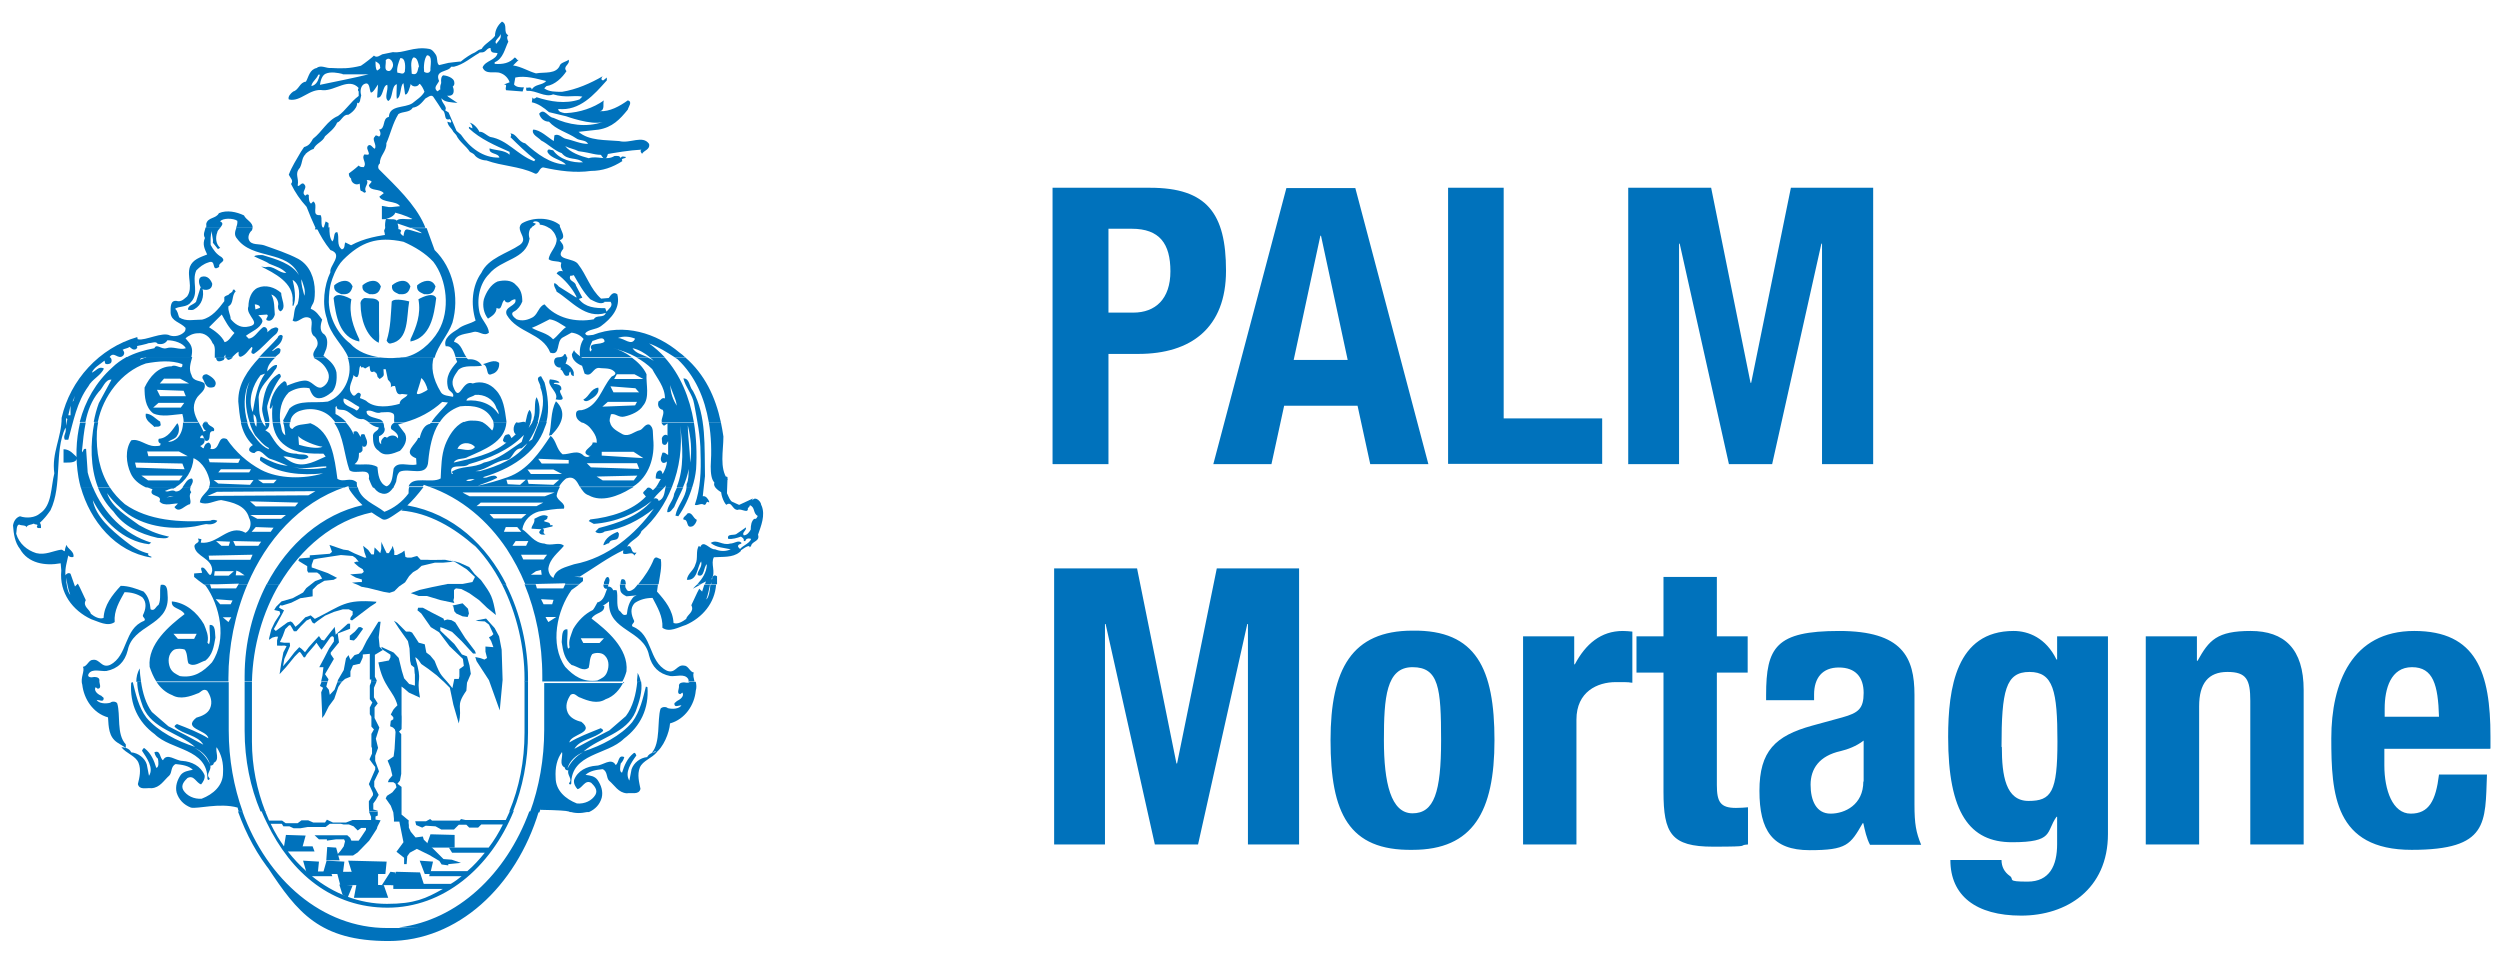 <?xml version="1.0" encoding="UTF-8"?>
<svg xmlns="http://www.w3.org/2000/svg" id="Layer_1" version="1.1" viewBox="0 0 786.9 303.1">
  <defs>
    <style>
      .st0 {
        fill: #0072bc;
      }
    </style>
  </defs>
  <path class="st0" d="M20.8,134l.4-2.1-.4-.3v2.5ZM22.2,127.7l-.7,3s.6,0,.7,0v-2.9ZM22.7,126.5l.4-.3.5-1.6-.8,1.9ZM22.1,187.2c-.7-1.8-.9-3.4-1.3-5.4,0,1.8.5,4.7,1.3,5.4M42.8,109.9c-.9.4-1.4-.2-2-.7-.7.5-1.6.5-2.2.9.5.5.7,1.1.2,1.8-1.6,1.6-2.9-1.6-4.3.5.7.2.9,1.6.2,2-.5.2-1.1.4-1.6,0l-.2-.9c-1.3,1.1-3.4,2.2-4,3.8,1.3-.5,2.2-2.2,3.8-1.3-.9,2.2-3.8,3.4-4.9,5.6-3.6,4.9-4.7,11-6.3,16.8h-1.1c-.7-1.3.7-2.2.2-3.8-3.6,7.6-.9,18-4.7,26-1.1,1.6-2,2.7-3.4,4,.4.2.4.9.4,1.6-.4,0-1.3.2-1.3-.5.7-.9-.7-.4-.9-.9-.8.4-2.1.3-2.4,1.2,0-.8-1.7-.5-2.3-.9-.9.2-.7,2-.9,2.9.9,3.1,3.4,5.2,6.3,6.1,2.9.7,5.2-.7,7.9-1.1.4,0,.7.5,1.1.5,0-.7.3-1.4.5-2,0-.3,0-.4,0,0,.5,1.4,2.6,2.1,2.2,3.8-.5.2-1.4,0-1.6-.5-.4,2-1.1,4-.9,6.3,0-.2.9-1.1,1.6-.5l1.4,4,.9-.9c.9,1.6,1.6,3.4,2.5,5.2-1.1,2,1.3,2.9,1.6,4.3,1.1.9,2.7,1.8,4,1.3.2-4,2.7-7.2,5.4-10.1,2.5,0,4.9.9,7.2,1.8,1.6,1.6,2,3.6,2.2,5.6,1.3.7,1.6-.9,2.5-1.4.9-1.8.2-4.3.7-6.3,2.5-.5,2,2.5,2.2,4,.2,9-11,8.5-12.6,16.6-.9,3.6-3.1,5.8-6.7,6.5-1.8.2-4.5-.9-5.6.9-.5.9.4,1.1.9,1.1.9-.2,2.5-.2,2.5.9-.2.9.9,2.5-.5,2.7l-.7-.5c-.7,1.1.7,2.3,1.8,2.7.2.4.9.4.7,1.1-.2.9-1.3.2-2.2.2.7,1.1,2.7,1.3,4.3.9.5-.5,1.8-.5,2.2.2,1.1,3.6-.3,9.7,2.7,12.9v1.1l-2.7-1.7c-2.7-1.8-2.7-4.9-2.9-7.9-4.7-1.3-7.6-5.8-8.1-10.3-.7-2.2.9-4.3.2-5.6,1.4-.2,1.8-2.2,3.1-2.2,2.2-.4,2.7,2.7,5.4,1.6,5.8-2.9,4.3-11.4,10.8-13.9.7-.7-.7-1.1-.4-1.8.9-1.8,1.3-4-.2-5.6-1.6-1.1-3.6-1.6-5.6-1.6-1.6,2.9-3.4,5.8-3.1,9.4-2.2,1.6-5.2-.2-7.4-.9-5.8-2.7-10.1-8.3-9.4-15.3l-.2-2.3c-4.9.9-10.3,0-12.8-4.5-1.6-2-2-4.7-2.2-7.4.2-1.3.9-2.5,2.2-2.9,2,.7,4.7.5,6.3-.9,3.8-2.5,3.4-8.3,4.5-12.6-.9-6.5,2.3-11.2,2.3-17.5,2.7-11.9,11.9-22,23.8-25.4.4,1.3-.2,2.2,0,3.4"></path>
  <path class="st0" d="M50.6,133.8c-.5.8-1.3.3-2,.6-.9-1.1-3.1-2-2.7-4.2,1.8,0,3.1,1.7,4.5,2.5l.2,1.1Z"></path>
  <polygon class="st0" points="135.5 262.6 143.1 262.8 143.1 266.8 134 266.8 135.5 262.6"></polygon>
  <polygon class="st0" points="124.6 274.4 132.2 274.6 133.5 278.6 123.1 278.6 124.6 274.4"></polygon>
  <polygon class="st0" points="109.6 270.9 121.7 271.2 121.3 275.1 110.9 275.1 109.6 270.9"></polygon>
  <polygon class="st0" points="110.1 274.4 119 274.6 119 278.6 108.6 278.6 110.1 274.4"></polygon>
  <polygon class="st0" points="122.9 274.4 124.4 274.6 124.4 278.6 120.2 278.6 122.9 274.4"></polygon>
  <polygon class="st0" points="106 274.4 110.2 274.4 109.8 278.6 107.1 278.6 106 274.4"></polygon>
  <polygon class="st0" points="95.4 270.9 100.4 271.2 100 275.1 96.6 275.1 95.4 270.9"></polygon>
  <polygon class="st0" points="102.8 270.9 108.4 271.2 107.9 275.1 101.6 275.1 102.8 270.9"></polygon>
  <polygon class="st0" points="90 262.8 96.2 263 95.1 267 89.3 267 90 262.8"></polygon>
  <polygon class="st0" points="103 266.6 105.8 266.8 106.9 270.8 102.7 270.8 103 266.6"></polygon>
  <polygon class="st0" points="112.2 278.4 120.8 278.6 122.2 282.6 111.4 282.6 112.2 278.4"></polygon>
  <polygon class="st0" points="106.8 278.4 111 278.7 109.4 282.6 107.8 281.6 106.8 278.4"></polygon>
  <polygon class="st0" points="132.1 270.9 136.3 271.2 135.4 275.1 133.7 275.1 132.1 270.9"></polygon>
  <path class="st0" d="M110.6,94.2c-.9,4.7.7,8.8,2.5,12.6v.7c-6.3-1.3-7.4-8.1-8.1-13.7,1.1-2.3,5.6.4,5.6.4"></path>
  <path class="st0" d="M119.3,95.1v8.8c0,1.1.2,2.4-.1,4-4-2-5.7-7.6-5.7-12.1-.2-.9.5-1.8,1.3-2,1.6.2,3.8-.2,4.5,1.3"></path>
  <path class="st0" d="M128.8,94.9c-.9,4.9,0,12.1-5.8,13.2-.7.2-1.1-.5-1.3-.9,1.3-4,1.3-8.3,1.6-12.3.9-1.3,5.6,0,5.6,0"></path>
  <path class="st0" d="M131.7,94.2c.9,4.7-.7,8.8-2.5,12.6v.7c6.3-1.3,7.4-8.1,8.1-13.7-1.1-2.3-5.6.4-5.6.4"></path>
  <path class="st0" d="M191.8,45.7c-.9,8.4-3,2.1-4.2,0h4.2Z"></path>
  <path class="st0" d="M124.1,65.5c1,1.4,0,2.8-2.9,3.5h-1v-4.2l3.9.7Z"></path>
  <path class="st0" d="M125.2,70.6c.9,3-1.4,2.4-2.8,2.4s-1.4-2.4-.9-4.2c1.4.6,3.7-.6,3.7,1.8"></path>
  <path class="st0" d="M125,72.2c.5,1.9-.9,2.9-2.3,2.9-1.8.5-1.4-1.5-1.8-2.4.5-2.4,3.2-2,4.1-.5"></path>
  <path class="st0" d="M143,26c.3,1.7-2.6,2.3-3.2,1.7-.9,0-1.5-3.4-.3-4,.6,0,3.5.6,3.5,2.3"></path>
  <path class="st0" d="M142.8,28.6c0,2.3-2.8,1.5-3.7,1-.5-.5-.9-2.8,0-3.7.9,0,3.7,0,3.7,2.7"></path>
  <polygon class="st0" points="114.3 197.9 112.3 200.7 111.4 201.6 110.1 201.4 110.1 200.1 111.7 198.8 112.9 197.4 113.6 197.4 114.3 197.9"></polygon>
  <path class="st0" d="M141.7,176.3l2.9.8,3.1,1.4,1.7,2.2,2,1.9c3.4,4.7,3.6,5.1,4.7,11l-2.8-2.3-2.5-2.4-3.1-2.2-2.5-1.3-1.7-.2-.6.5v2.5c0,0-.2.8-.2.8l.3.8-4.3-.9-4.3-1.3h-2.6l-2.5-.9,2.7-1,4-.9,4.9-1h1.9c0,0,2.8,0,2.8,0l3.1-.6.8-1.6-2.6-2.4-2.7-1.7-.8-.5-1.7-.8Z"></path>
  <polygon class="st0" points="142.4 190.6 145.6 189.9 147.3 191.6 147.6 193.1 147.2 194.2 145.6 194 143.6 193.1 143 192.4 142.7 190.9 142.4 190.6"></polygon>
  <polygon class="st0" points="149.7 195.3 153 194.7 155.7 197.7 157.1 200.3 157.9 204.5 158.2 214 157.3 223.6 153.9 214.1 150 208.1 149.6 206.8 151 207.1 152.5 207.6 153.3 207.1 152.8 205.1 152.8 203.5 155.3 203.7 154.6 201.8 153.9 200.6 154.8 200.1 155.3 199.6 153.9 196.6 152.6 195.6 150.7 195.5 149.7 195.3"></polygon>
  <path class="st0" d="M88.2,190.5l-.4.7.6.4,1,.5-.5,1-2,3.7-.7,1.2.6.6,3.7-2.7,1-.3.6.4.9,1.3,1.2-1,1.9-2,1.7-.6,1.3,1.1c8.7-4.3,9.4-6.2,19.4-5.4l-.2.4-1.7,1.1-3.3,2.5-2.5,1.9-.6-.3.2-.7.6-.8v-1.1c0,0-1.2-.6-1.2-.6h-1.9c0,0-2.8.8-2.8.8l-2.8,1.2-2.4,1.7-1,.8-.6-.4-.6-1.2-.5.3-.7.3-1.9,1.9-1.3,1.5h-.8c0-.1-1.1-1.9-1.1-1.9h-.4c0,0-1.2,1.2-1.2,1.2l-.8,2.2-.9,1.9,1.3.2h1.8c0,0,.1,1,.1,1l-1,2.3-.8,1.8-.4,2.3,1.9-2.2,1.7-2.2,1.5-1.6.8.6,1,1,1.2-1.6,1.7-1.9,1.5-1.6.8,1.2.8.2,2-2.6,1.4-1.7v.4c0,0,.3,2.3.3,2.3l-.5.8-.4-.5h-.4l-.4.3-1.9,2.7-.9,1.2-.5-.6-1.1-1.6-.6.8-2.4,2.8-.6,1h-.4l-1-1.5-.4-.2-1.4,1.4-2.7,3.3-2.1,2.3.5-3.3.7-3.6,1-1.9-.6-.2h-.6c0,.1-1.8,0-1.8,0v-1.6c0,0,.3-1.2.3-1.2h-.7c0,0-1.1.3-1.1.3l-1,.7v-.5c0,0,.7-2.8.7-2.8l1.1-2.3,1.7-2.6-.2-.8-1.7-.4.6-1,1.7-1.7,3.5-1,3.3-1.8,1-1.4,2.8-2.2,2.2-.8-.8-1.3-.8-.6h-2.8l-.3-.6v-1.4c-.1,0-2.8-1.7-2.8-1.7l.3-.7,3.3-.3v-.7c-.1,0,1.4-.1,1.4-.1l4.9-.4.7-.6-.8-2.2,2.9,1,1.5.5,1.5.2,2,1,3.1,1.3h.6l-.6-1.7-.4-2,1.6,1.3,1,1.4h.8c0,0,.2-2.2.2-2.2l1.8,1.8.3-1.3v-1.4c.1,0,0-.9,0-.9l1.1,2.4.6,1.2h.7c0-.1.9-1.5.9-1.5l.3-.8.5,1.7v1.2c0,0,.8,0,.8,0l1.6-.8.8-.6.3,2,.6.2h1.3l1-.3.8-.2,1.1,1.2h2.1c0,.1,5.6,0,5.6,0l2.7.6-3.3.3h-2.6c0,0-4.2,1-4.2,1l-1.3,1.2-1.4.8-1.2,1.2-1.3,2-1.9,1.3-1.5,1.5-1.5.5-1.8-.3-2.4-.6-2.4-.6-2.2-.4-1.4-.7-1.6-.6,2.3-.2h.8c0-.1,0-.8,0-.8l-1.9-.6-1.8-1,3.7-.3.6-.5-.3-.8-1.3-.8-1.5-1.3.7-.3h.8c0,0-1-1.2-1-1.2l-.9-.6-3.7-.3-7.2,1.1-1.4.3-.6,1.7v.8c.1,0,5.1,1.8,5.1,1.8l2.9,1.5-1.1.6-2.9.3-2.2,1.3-1.5,1.5v2.1c-.1,0-3.9.6-3.9.6l-2.8,1.4-2.9.9Z"></path>
  <path class="st0" d="M125.5,258.6h-1.5v-.9c0,0-.2-2-.2-2l-.8-2.1-1.6-2.3.4-.8,1.7-1.1,1.3-1.6-.3-1.1-.7-.5h-1.7l.3-.8,1.1-1.3-.6-2.5-.9-2.2,1.9-1.3.3-2.4.3-5.3-.2-.8-.6-.6-.9-.4.2-1.7.8-.5v-.6c.1,0-.8-.9-.8-.9l.8-1.5.5-.6.8-.8c-1.2-4.6-4.5-5.7-6-13.5l3.3-.6.5-1v-.8c.1,0-2.6-1.7-2.6-1.7l-.3-.8,3.9,1.8,1.6,1.7,1,4.1.7,2.3,1.6,1.8,1.8.5v-3.5c-.1,0-.2-2.2-.2-2.2l-1-.8-.3-1.3-.2-3.9-.5-2.3-2.9-4.1-1.5-2.3,1,.6,2.8,2.8h1.2c0,0,.7.3.7.3l1,1.5,1.1,1.7,1.9.5.3,1.6.2,1,1.2.9,1.4,1.7c2.1,5.5,2.1,4.1,5.6,8.6l.6-2.9h1.4c0-.1.2-.8.2-.8v-2.3c.1,0,1.4-1,1.4-1l-.3-2.2-4.2-4-3.3-4.4-2.6-1.6-3-4.3-1.2-1,.2-.8h1.5l2.8,1.5,3.7,1.9.2.6,1-.3,1.3.2,1.2.7,3.1,4.9,3.1,4.1.3.8h-.9c0,0-3.5-3.8-3.5-3.8l-3.1-3-2.8-1.2-.9-.3v1.1l4.4,4.2,2.4,3.3,1.6.6.8,2.9.4,2.6-1.2,2.8-.2,2.5c-3.6,5.1-1.1,4.7-2.4,10.3l-1.7-5.9-1.1-5.3-1.7-1.7-2.4-2.2-2.6-2-2.3-1.6-.9-1.3-.6-.6-.4-.2c2.5,8.6.2,5.5,1.5,12.7l-3.5-1.6-1.5-1.3-.8-.6v8.8c.1,0,0,4.6,0,4.6l-.8.8.7.8v12.5l-.4,2.1-.8,1,1.3,1v8.7l2.3,1.9c-.2.3,0,1.4,0,1.4v.8c0,0,.6,1.3.6,1.3l1.5,1.8,2.3-.3.3,1,2.7,2.6,3.5,3.5,2.6.2,2.9,1-4,.4v.4c-.1,0-2.1-.3-2.1-.3l-.7-1.1-3.2-1.9-3.9-1.9-2.2,1.2-.8,1.1-.2,2.5h-.8v-2c0,0-2.4-1.9-2.4-1.9l2.2-3-1.3-6.5Z"></path>
  <path class="st0" d="M111,90c-.6,3-2.4,2.6-3.6,2.6-.9-.5-2.5-.8-2.2-2.8,1.7-1.5,4.6-2.3,5.7.2"></path>
  <path class="st0" d="M119.9,90c-.6,3-2.4,2.6-3.6,2.6-.9-.5-2.5-.8-2.2-2.8,1.7-1.5,4.6-2.3,5.7.2"></path>
  <path class="st0" d="M129.2,90c-.6,3-2.4,2.6-3.6,2.6-.9-.5-2.5-.8-2.2-2.8,1.7-1.5,4.6-2.3,5.7.2"></path>
  <path class="st0" d="M137.1,90c-.6,3-2.4,2.6-3.6,2.6-.9-.5-2.5-.8-2.2-2.8,1.7-1.5,4.6-2.3,5.7.2"></path>
  <path class="st0" d="M76.3,255.4c7.8,21.7,25.3,36.7,45.5,36.7s2.6,0,3.9-.2c18.2-2.3,33.6-16.6,40.9-36.5h3c-7.2,23.8-25.6,40.8-47.3,40.8s-28.7-9-38-23.1c.4.6.9,1.1,1.3,1.7-4.5-5.5-8.1-12.1-10.7-19.4h1.2ZM83.5,255.4c.4,1,.8,2,1.2,2.9h4.1l1.1.8h3.8l1.2-.9h2.1l1.6.7h3.7l.6-.9,1.9.9h4.1l2.1-.8h5.8v-1l-.7-1.7h2.8v1.3l-.7.3v1c.1,0,1.6.2,1.6.2l-1,2-.2.7-2.4,3.7-3.6,3.7-1.5,1h-5.2l1.3-1.5,1-1.4.4-1.6-.3-.6h-2.6l-2.8.4v-.4h-2.5c0,0-1.4-1.3-1.4-1.3h10.3l.9.8.4.9h2.3l.9-1.3,1.4-2.1v-.6h-1.5l-1.1.8-1.3-1.3-1.5-.6h-1.7c0,0-.8-.2-.8-.2h-3.5l-1.3,1h-5.6l-2.3.4h-2.2l-1.3-.6h-1.9l-.5-.8h-3.5c.7,1.4,1.4,2.8,2.2,4.1.6,1,1.3,2,2,3h9c0,0,.6,1.6.6,1.6h-8.4c1.8,2.3,3.8,4.4,5.9,6.3h7.6c0,0,.5,1.5.5,1.5h-6.4c6.8,5.5,14.9,8.7,23.6,8.7s12.3-1.7,17.6-4.7h-15.6v-1.6h18.1c1.2-.7,2.3-1.5,3.4-2.4h-10.2l.3-1.6h11.7c2-1.7,3.8-3.7,5.5-5.8h-10.3l-1-1.6h12.5c1.7-2.2,3.2-4.7,4.5-7.3h-6.8l-1,1h-2.8l-.9-.9h-2.4l-1.5,1.5h-4l-1.8-1-3.1-.2-1.1.6-1.9-.8-.3-1.2h3.4l1.3-.7.6.5h8.7l.4-.5,1.4.3h12.7c.4-.9.9-1.9,1.3-2.8h1.2c-7.3,18-22.3,30.4-39.7,30.4s-30.3-10.7-38-26.7c-.6-1.2-1.2-2.5-1.7-3.7h1.5ZM185.2,255.4c-.2,0-.3.1-.5.2-1.8.4-3.6.5-5.5-.2h5.9Z"></path>
  <path class="st0" d="M44.4,214.6c.5,3.5,1.5,6.9,3.4,9.5l5.2,4.5c3.6,1.8,7.4,3.8,11,5.8-1.8-3.1-6.3-3.1-9-5.6-.2-.5.5-.7.7-.9,3.4,1.3,7,2.7,9.9,4.5-.4-2.7-8.3-2.9-3.8-6.5,1.8-.5,3.6-1.3,4.3-2.9.9-2,.2-4-.9-5.6-1.4-.9-2,.7-3.1.9-2.2.9-5.4,2-7.9.5-2.1-.8-3.7-2.3-4.9-4.1h22.7v15.2c0,9.1,1.6,17.8,4.4,25.6h-1.2c-.2-.4-.3-.8-.4-1.3-5.7-1.6-12.7.5-14.7,0-2.3-.9-3.8-2.5-4.5-4.7-.5-2,.2-4,1.3-5.6.9-1.1,2.3-1.3,3.8-1.6-1.3-1.3-3.4-1.6-5.4-1.8-1.6.7-1.1,2.7-2,3.6-1.8,1.6-2.9,3.8-5.6,4-1.6-.2-3.8.7-4.3-1.3.5-2,1.1-4.5.2-6.7-.9-2.2-3.8-2.9-5.4-4.9.7,0,2.5.2,3.1,1.6,2.2.2,4.3,1.8,4.9,3.8l.7,3.6c1.6-2.5-.7-5.6-2.2-7.9.2-.4.5-1.1.9-.7,2,1.6,2.9,3.8,3.6,6.1.9-.2.7-2,.5-2.9-.5-.4-.9-1.1-1.1-2,2-.9,1.6,1.8,2.7,2.5,1.3-2.5,4,.2,6.1.2,2.9.2,5.8,1.6,7,4.5.2,1.1-.5,2.2-1.1,2.9-1.6-.5-2.2-3.1-4.3-2-.9.9-2.2,2.2-1.3,3.8,1.1,1.8,3.4,2.9,5.8,2.7,3.6-1.4,6.7-4.1,6.7-8.1.2-3.2-.5-5.8-2-8.1-.5,1.3,1.1,4-.9,4.9,0,.7-.7.9-1.1.9.4,1.6-1.6,2.7-.2,4,0,.5-.5.7-.7.2,0-9.7-11.5-9-16.6-14.1-5.2-3.8-7.9-9.4-7.4-16.2l.5-.2c.9,3.6,1.8,7.9,4.3,11.2,3.6,4.3,9.7,7.4,15.3,9.2-5.2-4.5-13.5-5.6-16.4-12.6-.9-2.5-1.8-5.3-1.8-7.9h1.5ZM79.3,214.6c0,.6,0,1.1,0,1.7v17.1c0,7.8,1.6,15.3,4.2,22h-1.5c-3.2-7.6-5-16.2-5-25.4v-15.4h2.3ZM103.1,214.6l-.4,1.5.8,1,.3,1.6,1.5-1.6.9-2.4h1.4l-.3.3-.8,1.2-1.3,3.8-1.7,2.3-1.4,2.8-.7.9v-1.2c0,0-.3-6.9-.3-6.9l.6-1.4-1-.6.5-1.3h2ZM118.5,214.6l-.8,1.9v3l1.2,1.9-1,1.3v3.3l1.5,3-1.1,3.5.7,2.9-.9,2.5v1.6l1.2,3.3-1.5,3.1v1.7l1.4,2.6-.9,1.6-.8,1.1v1.9l1.5.4h0c0,.1-2.8.1-2.8.1v-.3c-.1,0-.1-2.8-.1-2.8l1.3-1.9v-.6c.1,0-1.3-2.9-1.3-2.9l2-4.6v-.8c-.1,0-1.8-2.4-1.8-2.4l.8-1.8v-1.7c0,0-.2-.5-.2-.5v-4l.8-1.4-.8-.9v-3.1l-.5-.8v-2.1l.3-.6.5-1-.8-1v-4.3l.5-1.3h1.6ZM166.2,214.6v13.8c0,.7,0,1.5,0,2.2,0,8.9-1.7,17.3-4.7,24.8h-1.2c3.1-7.4,4.8-15.8,4.8-24.8s0-1.5,0-2.2v-13.9h1.1ZM196.3,214.6c-1.2,2.4-3,4.6-5.7,5.5-2.5,1.6-5.6.5-7.9-.5-1.1-.2-1.8-1.8-3.1-.9-1.1,1.6-1.8,3.6-.9,5.6.7,1.6,2.5,2.5,4.3,2.9,4.5,3.6-3.4,3.8-3.8,6.5,2.9-1.8,6.5-3.1,9.9-4.5.2.2.9.4.7.9-2.7,2.5-7.2,2.5-9,5.6,3.6-2,7.4-4,11-5.8l5.2-4.5c2.2-2.9,3.2-6.9,3.6-10.9h1.2c.5,3.1-.6,6.4-1.7,9.4-2.9,7-11.2,8.1-16.4,12.6,5.6-1.8,11.7-4.9,15.3-9.2,2.5-3.4,3.4-7.6,4.3-11.2l.5.2c.5,6.7-2.2,12.3-7.4,16.2-5.2,5.2-16.6,4.5-16.6,14.2-.2.4-.7.2-.7-.2,1.3-1.3-.7-2.5-.2-4-.5,0-1.1-.2-1.1-.9-2-.9-.5-3.6-.9-4.9-1.6,2.2-2.2,4.9-2,8.1,0,4,3.1,6.7,6.7,8.1,2.5.2,4.7-.9,5.8-2.7.9-1.6-.4-2.9-1.3-3.8-2-1.1-2.7,1.6-4.3,2-.7-.7-1.3-1.8-1.1-2.9,1.1-2.9,4-4.3,7-4.5,2,0,4.7-2.7,6.1-.2,1.1-.7.7-3.4,2.7-2.5-.2.9-.7,1.6-1.1,2-.2.9-.5,2.7.4,2.9.7-2.2,1.6-4.5,3.6-6.1.5-.4.7.2.9.7-1.6,2.2-3.8,5.4-2.2,7.9l.7-3.6c.7-2,2.7-3.6,4.9-3.8.7-1.4,2.5-1.6,3.1-1.6-1.6,2-4.5,2.7-5.4,4.9-.9,2.2-.2,4.7.2,6.7-.5,2-2.7,1.1-4.3,1.4-2.7-.2-3.8-2.5-5.6-4-.9-.9-.4-2.9-2-3.6-2,.2-4,.5-5.4,1.8,1.6.2,2.9.4,3.8,1.6,1.1,1.6,1.8,3.6,1.3,5.6-.6,2.1-2,3.6-4,4.5h-5.9c-.2,0-.4-.2-.6-.2-.6-.2-3-.4-8.8-.5v-.4c0,.4-.2.8-.3,1.2h-3c2.9-7.9,4.5-16.8,4.5-26s0-.6,0-1.4v-13.3h25.2ZM219,214.6c.2.9.3,1.8,0,2.8-.4,4.5-3.4,9-8.1,10.3-.2,2.9-2.1,7.7-4.8,9.5l.3-.8-1.3.6c2.9-3.1,1.7-10.3,2.8-13.9.5-.7,1.8-.7,2.3-.2,1.6.4,3.6.2,4.3-.9-.9,0-2,.7-2.2-.2-.2-.7.5-.7.7-1.1,1.1-.5,2.5-1.6,1.8-2.7l-.7.5c-1.3-.2-.2-1.8-.4-2.7,0-1.1,1.6-1.1,2.5-.9.3,0,.7,0,.9-.3h2ZM66.1,240.6c-.7-2.5-2.7-4.3-4.9-5.2,2.2,1.1,3.8,2.9,4.9,5.2M178.6,242c1.1-2.2,2.7-4,4.9-5.2-2.2.9-4.3,2.7-4.9,5.2"></path>
  <path class="st0" d="M68.5,183.9h-2.4c0,0,.4,1.3.4,1.3h7.8l.8-1.3h2.8c-4,9.4-6,19.8-6,29.5v1.1h-22.7c-.9-1.4-1.6-3.1-2.1-4.6-.7-7.2,6.3-13,11-16.6-1.1-2-4.3-1.6-4-4,4.3.4,7.9,3.4,10.1,7.2.7,1.8,1.6,3.6,1.1,5.8l.5.5c.7-1.8,0-4.3.2-6.1,2-.2,1.6,2.7,1.8,4-.5,2.9-.9,5.4-3.1,7.2-1.8.5-3.6,2.2-5.4.9-.5-1.3-.2-2.9-1.1-4.3-.9-.4-2.5-.4-3.4,0-2,1.3-2,3.8-1.3,5.6.7,1.6,1.8,2,3.1,2.7,4.5.7,7.4-1.4,10.1-4.3,4.9-7.2,2.5-18-2-24.2-.2-.1-.4-.3-.6-.4h4.4ZM87.9,183.9c-5.2,8.8-8.3,19.4-8.6,30.6h-2.3s0-1.7,0-1.7c0-10.6,2.6-20.5,6.9-28.9h4ZM159.2,183.9c4.7,9.2,7,19.8,7,29.6v1.1h-1.1v-1.1c0-9.7-2.4-20.3-7.1-29.6h1.2ZM169.2,183.9h-.6s.4,1.3.4,1.3h8.3l.6-1.3h4.5c-.8.6-1.6,1.2-2.5,1.8-4.5,6.3-7,17.1-2,24.2,2.7,2.9,5.6,4.9,10.1,4.3,1.4-.7,2.5-1.1,3.1-2.7.7-1.8.7-4.3-1.3-5.6-.9-.5-2.5-.5-3.4,0-.9,1.3-.7,2.9-1.1,4.3-1.8,1.3-3.6-.5-5.4-.9-2.2-1.8-2.7-4.3-3.1-7.2.2-1.3-.2-4.3,1.8-4,.2,1.8-.4,4.3.2,6.1l.5-.4c-.5-2.2.5-4,1.1-5.8,1.5-2.6,3.7-4.8,6.2-6,.8-.9,1.6-3,1.6-2.4,2-.7,2.2-2.7,2.9-4.3-.8.2-1.2-.5-1.2-1.3h1.6c0,.2-.1.4-.2.6,1,0,1.5.6,1.7,1.2.3-.1.6-.1,1.1,0,.5,2-.2,4.5.7,6.3.9.5,1.1,2,2.5,1.3.2-2,.7-4,2.2-5.6l.9-.4-3.2.3c-.8-.4-1.6-.8-1.9-1.7-.1-.7-.2-1.4-.2-2h1.7c0,.5,0,1,.3,1.3.5,1.4,1.8.5,2.5,0,.4-.4.8-.9,1.1-1.3h6.4c-.1.7-.2,1.5-.3,2.2,2.6,2.9,5,5.9,5.2,9.9,1.4.5,2.9-.5,4-1.3.2-1.3,2.7-2.2,1.6-4.3.9-1.8,1.6-3.6,2.5-5.2l.9.9.7-2.2h1.8c-.4,1.7-.6,3.1-1.2,4.7.8-.6,1.2-2.9,1.3-4.7h1.8c-.4,5.8-4.3,10.4-9.5,12.7-2.3.7-5.2,2.5-7.4.9.2-3.6-1.6-6.5-3.1-9.4-2,0-4,.5-5.6,1.6-1.6,1.6-1.1,3.8-.2,5.6.2.7-1.1,1.1-.5,1.8,6.5,2.5,4.9,11,10.8,13.9,2.7,1.1,3.1-2,5.4-1.6,1.4,0,1.8,2,3.1,2.2-.4.8,0,1.7.2,2.8h-2c.2-.2.2-.4,0-.8-1.1-1.8-3.8-.7-5.6-.9-3.6-.7-5.8-2.9-6.7-6.5-1.6-8.1-12.8-7.6-12.6-16.6v-.4c-.6.5-1.3,1-2,1.4h.5c.2,2.4-2.9,2-4,4,4.7,3.6,11.7,9.4,11,16.6-.3,1.1-.7,2.2-1.3,3.2h-25.2v-1.6c0-10.4-2-20.3-5.6-29h3.7ZM220.7,183.9l-2.6,1.4c.5-.5.9-1,1.4-1.4h1.2ZM42.9,214.6c0-1.4.3-2.9,1.1-4.2,0,1.4.2,2.8.4,4.2h-1.5ZM101.1,214.6v-.2c0,0,.4-1.8.4-1.8l.3-2.6h-1.3c0,0,1.5-2.8,1.5-2.8l1.6-3.1,1.5-2.2v-1.7c.1,0,4.4-3.9,4.4-3.9h.7v1.6l-3.9,1.5.4,2.8-2.6,3.2v.5l1,1.5-2.8,4.8,1.1,1.6-.2.7h-2ZM106.2,214.6l.2-.6,1.8-3.1.7-3.7.8-1,.6,1.5,1.3-1.5,1.3-.4,1.1-1.3,1.4-2.8,3.7-6h.7c0-.1-.6,4.9-.6,4.9l.3,3,1,1-2.5,1.5v6.9l.6,1.2-.2.4h-1.6v-.2c0,0,.1-.5.1-.5h-.5v-8.1l-2.2.2v.8c.1,0-.9,2.1-.9,2.1l-2.2.5-.8,1.9v1.7c0,0-1.7.7-1.7.7l-1,.9h-1.4ZM200.5,214.6c0-.9.2-1.8.2-2.8.5.9.8,1.8,1,2.8h-1.2ZM175.1,194.2h-3.4c0,.1.9,1.6.9,1.6l2.5-1.6ZM174.2,188.8l-3.9-.2.8,1.6h2.7s.4-1.3.4-1.3ZM67.9,188.6l1.4,1.6h3.3s.6-1.2.6-1.2l-5.3-.4ZM70,194.2l1.9,1.6.9-1.5h-2.8ZM54.6,199.5l1.4,1.6h5.1s.8-1.6.8-1.6h-7.3ZM190.1,200.9h-7.3s.8,1.5.8,1.5h5.1s1.4-1.5,1.4-1.5Z"></path>
  <path class="st0" d="M29.2,153.3c3.4,8.2,9.9,14.9,18.4,17.5l-.7.5c-8.1-.9-14.6-7.6-17.7-13.9.9,5.2,5.8,9.4,10.1,12.8,2.2,1.8,4.7,3.4,7.4,4-.5,1.1,1.4.7.9,1.3-11.3-1.8-19.2-11.5-22.2-22.2h3.8ZM34.5,153.3c1.3,2,2.9,3.8,4.8,5.4,7.4,5.2,17.3,5.8,26.9,5.2.9-.5,1.6-.2,2.2,0-.4.9-2,1.3-3.1,1.1-.5-.2-2.7.5-4,.7-7,1.1-15,.2-20.9-3.8-2.5-1.8-5.2-4.5-6.7-6.7,1.4,4.5,6.5,7.4,10.1,10.1,2.9,1.6,5.4,2.7,8.5,3.4,0,0,.7.2.9.2-.7.9-2.5.4-3.6.4-5.6-1.3-10.6-3.6-13.9-8.3-2.2-2.2-3.8-4.8-4.9-7.6h3.7ZM55.4,153.3c-.3.2-.5.3-.8.5-1.1-.2-2.2.7-2.7.7.9.7,2.2-.7,3.4.2,1.1,0,1.7-.6,2.3-1.4h2.4c-.2.5-.3,1.1.2,1.6-1.1,1.3.2,2.5-.4,3.8-1.6.2-3.4,3.1-4.9.9l1.1-1.1c-1.1-.2-4.5,1.1-5.8-.7,1.1-2.2-3.8-1.3-2.2-3.8-.6-.2-1.2-.4-1.7-.7h9.3ZM108.6,153.3c-14.6,5-24.8,16.8-30.7,30.6h-2.8s.1-.2.1-.2l-6.7.2h-4.4c-1.1-.8-2.1-1.5-3-2.3v-1.1l2.5-.2c0-.5-.5-1.1-.2-1.6,1.6-.7,2.7,4.7,3.4.9,0-4-5.2-4.3-5.6-7.6,0-1.3,2-.9,1.1-2.5l1.1.2-.2,1.1c5.4.7,8.8-6.1,14.1-3.1,1.6-.9,2-3.1,1.1-4.7-1.1-4-5.2-4.9-8.8-5.6-2.2.2-4.5,1.8-6.7.7.2-2,2.2-2.9,3-4.7h42.7ZM112.6,153.3c.9,4.1,5.4,5.4,8.4,7.8,2.9-1.1,5.6-3.1,7.6-5.8,0-.8,0-1.4.2-2h4.5c-1.8,2.4-3.6,4.4-5.1,5.8l-2.1,1.6c-3.5,2.4-4.7,3.3-5.8,2.7-1.2-.7-2.3-1.4-3.3-2.1-11.9,2.5-22.2,11.1-29.1,22.7h-4c6.7-12.9,17.7-22.2,30.2-25-1.9-1.8-3.2-3.5-4-4.7-.2-.3-.3-.7-.3-.9h2.8ZM123.9,153.3c-.9,1.4-2.2,2.7-4.1,1.9-1-.3-1.7-1.1-2.3-2h6.4ZM176.2,153.3c-.5.9-.9,1.9-1,2.8.5,1.8,2.9,2.2,2.3,4-2.9,0-5.2.5-7.9.9-2.5.7-4.7,2.7-5.2,5.6,2.2,1.4,3.6,4.3,7,4.5,2,.9,4.7-.7,6.1.7-1.8,2.2-4.5,4-4.9,7.2,0,1.3.7,2.5,1.6,2.9.7-2.9,4-3.4,6.5-4.3,10.6-2,19.3-9.4,25.1-17.5-4.5,3.6-9.7,6.3-15.5,7.2-.7.7-2.5.7-2.9,0l1.1-1.1c6.1-1.6,12.3-3.6,16.6-8.5-4.9,4-11.4,6.7-18.2,7.2l-1.6-.9.5-.5c6.3-.7,13.2-2.7,17.5-7.2l-.9-1.1c.2-.7.9-.9,1.3-1.6.7-.4,1.3.2,1.8.7.4-.3.7-.7,1-1h2.7c-1.1,1.2-2.4,2.2-3.5,3.7.7-.4,1.6,0,1.6.7,1.9-.8,1.8-2.8,2.2-4.4h2c-2.1,5.3-5.3,10.1-9.6,13.9-.7,2.2-3.6,2.9-4.5,4.9,1.8-1.1.9,2.5,2.9,1.8,0,.4-.6.6-.6,1-.7-1.5-2-.2-3.5-.6-.2-.4,0-.7,0-1.1-4.7,2.2-9,5.4-13.7,8.3h-1.7c0,0,2.7.3,2.7.3v1.1c-.4.3-.7.6-1.1.9h-4.5v-.2c0,0-8.8.2-8.8.2h-3.8c-1.6-3.9-3.6-7.6-5.8-11-5.9-8.8-14.1-16-24.7-19.7h41.2ZM199.4,153.3c-.3.2-.7.4-1.1.6-3.6,2.2-9,4.3-13,2-1.3-.4-2-1.5-2.7-2.6h16.7ZM215.1,153.3c-.9,2.1-2,4.1-2.9,6.3-.7.7-1.1,1.8-2.2,1.6,0-2,2-3.6,2.2-5.8.3-.7.6-1.3.9-2h2ZM217.9,153.3c-1,3.3-2.5,6.5-4.4,9.2l-.9-.2c.6-3.3,3.2-5.5,3.5-9h1.8ZM158,183.9c-2.6-5.1-6-9.8-10.1-13.7.6.6,1.2,1.2,1.8,1.9-6.7-6-14.7-10.7-23.4-11.4l1.6-1.6h.4c14.5,2.6,24.9,12.6,31.1,24.9h-1.2ZM190.1,183.9c0-.2,0-.5,0-.7.4-.4.4-1.6,1.3-1.6.7.7.4,1.5.2,2.3h-1.6ZM195.3,183.9c0-.6.1-1.2.4-1.6,1.2-.1,1.2.7,1.3,1.6h-1.7ZM200.9,183.9c2-2.4,3.8-5.1,4.9-7.9.7-1.1,1.3-.2,2.2,0,.4,2.5-.3,5.2-.7,7.9h-6.4ZM219.5,183.9c1.6-1.8,2.9-3.7,3-6.3-1.1.7-.7,4.5-2.9,3.4-.2-1.3,1.6-2.5,1.1-4.3-1.3,1.8-1.1,6.1-4.5,5.8.2-2,2.2-2.9,2.7-4.9.9-1.8,0-4.3,1.1-5.8l.4.4c1.1-2.5,2.9.9,4.7.7,1.6.7,3.4.7,4.9,0-2.2-.5-4.5-.5-6.3-2,2-1.3,3.6.9,6.1.2,1.4,0,2.7-1.3,3.6-.2,0,.5-1.1.2-1.1,1.1.2.7,1.6,1.1.5,1.8-2.2,1.8-5.4,1.4-8.1,1.6-1.1,2,.7,4.7-.7,6.7,0,.2.1.4.1.4.2-2.2,1.6-1.1,1.6-1.1,0,.9,0,1.7,0,2.5h-1.8c0-.3,0-.5,0-.7,0,.3-.1.5-.2.7h-1.8s.3-.9.3-.9l-1.5.8h-1.2ZM52.2,156.6l2.5-.4h-1.1l-1.3.4ZM74.4,179.6l-.2,1.5h2.8l-1.6-1.1-1-.4ZM67.6,179.7l-.2,1.5h4.6l1.6-1.4h-6ZM65.7,175l.2,1.2h12.9l.7-1.6-13.9.3ZM73.4,170.3l.7,1.5h7.2l.9-1.3-8.8-.2ZM68,170.3l1.7,1.5h2.3l.4-1.3-4.4-.2ZM80.5,165.9l-1.3,1.5h6l.9-1.3-5.5-.2ZM78.4,161.9l2.6,1.4h7.5l1.5-1.2h-11.5ZM78.7,157.8l1.8,1.6h12.4l1-1.2-15.2-.4ZM68.3,154.8l-3,1.3,31.8-.2,2.2-1.3-31.1.2ZM170.3,179.4l-1.6.4-1.6,1.1h3.4l-.2-1.5ZM172.3,174.6h-8.3s.7,1.5.7,1.5h6.4c0-.1,1.1-1.5,1.1-1.5ZM166.4,170.3h-4.1s-1,1.5-1,1.5h4.3l.7-1.5ZM162.8,165.9h-3.6s-.6,1.5-.6,1.5h5.5l-1.3-1.5ZM165.6,161.8h-11.5c0,.1,1.3,1.4,1.3,1.4h8.7l1.6-1.4ZM171,158.2h-19.7c0,.1-1.3,1.1-1.3,1.1h18.9l2.1-1.1ZM174.7,155h-29.1c0,.1,2.2,1.2,2.2,1.2h23.7l3.1-1.2Z"></path>
  <path class="st0" d="M27,132.9c-.6,2.9-.9,6-1.2,9l.2.5c.2-.5.2-1.3,1.1-1.1l.5,7.4c.4,1.6,1,3.2,1.6,4.7h-3.8c-.3-1-.5-2.1-.7-3.1-1-5.9-.8-11.8.5-17.3h1.8ZM30.9,132.9c-.2,1-.3,1.9-.4,2.9-.3,6.4.8,12.5,4,17.5h-3.7c-2.4-6.3-2.4-13.7-1.1-20.4h1.3ZM62.5,132.9c.6,1.1,1.2,2.1,1.6,3,0-.2,1.1-.4.7-.4-.7-.2-.9-1.1-1.1-1.6.1-.4.3-.8.6-1h1c.3,1.5,2.7,1.3,2,2.8-2.2-.2-.5,2.7-2.2,3.1-.3,0-.5-.1-.7-.3,0-.3,0-.4-.2-.5-.1-.4-.2-.8-.5-1-.2,0-.7.2-.7.9.5,0,.9,0,1.2.1,0,.2.1.3.2.5.1,1-.7,1.6-1.4,1.9.5.2.7.7,1.1.7.2-.7.5-1.6,1.6-1.8.7.4.9,1.3.5,2,3.4.7,2-4.5,5.2-3.1,2.7,4,6.5,7.4,10.8,9.7,5.6,2.9,13.5,2.9,19.5,1.1-6.5.7-14.4.2-19.8-4-.2-.5,0-.9.2-1.3,2.7,1.3,5.4,2.7,8.5,2.9-1.8-.7-3.6-1.6-5.6-2.2-1.6-.5-3.1-3.8-4.9-1.8-.7,0-1.1-.2-1.6-.7-.4-.9.7-1.6,1.1-1.8-2.1-2-3.2-4.4-3.8-7.1h2c.2.7.4,1.3.7,1.9,1.6,2.5,3.4,5.4,6.1,6.5v-.4c-1.8-.9-3.1-2.7-4.3-4-.7-1.2-1.3-2.5-1.7-3.9h1.5c.1.4.3.9.6,1.2,0-.4.1-.8.1-1.3h1.8c.3.5.6.9,1,1.3,0-.4-.1-.8-.2-1.2h1.4c0,1-.3,1.8-1.3,2.3l1.3.9c2.1,3.3,3.8,6.5,8.5,6.5,1.1.5,3.4-.2,3.8,1.1-2.2,1.8-5.4-.5-7.9-.2,0,0,1.8,1.5,3.2,2,3.7,1.5,7.4-.9,10.1-2l-.7-.9c-4,0-8.5,0-11.9-2.5-2.5-1.7-3.7-4.3-4.1-7.3h2.4c0,0,0,.1,0,.2.5,1.3.2,2.9,1.6,3.8-.2-1.2-.2-2.9-.7-4h2.1c0,.1,0,.2,0,.4-.2.4,0,1.6.9,1.6,1.1-1.6,3.6-1.3,5.6-1.8,6.7,2.7,7.6,11,8.5,17.5,2,1.3,4-.7,6.1,1.1,0,.6,0,1.1.2,1.6h-2.8c0-.1,0-.3,0-.4-.4.1-.8.3-1.2.4h-42.7c.2-.5.3-1,.3-1.6-.5-2.9-2.2-6.3-5.2-7.6-.2,3.9-2.5,7.3-5.7,9.2h-9.3c-2.1-1-3.9-2.4-4.8-4.5-1.4-3.1-1.8-7.4.2-10.3,2.5-.7,4.7,1.8,7.4,1.8s1.3-.5,2-.7c-.7-.2-1.1-.9-.7-1.6,2.9-.2,4.3-2.9,5.8-4.9.7.7.7,2.9,0,3.8-.4,1.1-2,1.4-2.9,2,1.1.2,2.2-.5,2.9-1.1,1.2-1.2,1.8-3.1,1.8-4.9h4.6ZM108.8,132.9c1.2,1.3,2.1,2.7,2.5,3.9v-.9c1.4-.7,1.6.9,2.2,1.6.2-.2,0-.7.2-.7.4-.2.7-.2,1.1,0,.2,1.1,1.3,2.2.4,3.6-.2.2-.9.5-1.1-.2v1.6c-.2.4-.7.9-1.1.7,0,1.6-.2,2.7-1.4,3.6,2.2.4,4.9-.5,7.2.9.2,2.2.5,5.2,2.9,6.1,2-.9,1.8-3.6,2.2-5.6,1.3-2.5,4.7-.7,7.2-1.3l-.2-3.4c1.1-3.1,1.1-8.8,4.5-9.4,0-.1.1-.2.2-.3h2.6c-2.2,3.5-3,7.9-3.4,12-.2,5.4-6.1,2-9,3.4-.9.9-.9,2-1.1,3.1-.2.5-.5,1.2-.9,1.9h-6.4c-.6-.9-.9-1.9-1.3-2.8.7-4-4.3-1.1-6.1-2.7-1.7-4.8-1.8-10.7-4.8-14.9h3.5ZM120.5,132.9c.3.4.4,1,.4,1.5.7,1.3-.5,2.5-1.6,2.9,0,.9-.2,2,.7,2.5-.2-1.1.2-1.6.9-2.2.2-.2.7,0,.9.2.9-.9,2.7-1.1,3.4.2.5-1.1-.9-2.2-2-2.9-.5-.7.2-1.8.9-2,0,0,0,0,0-.1h3.4c-.7.2-1.5.4-2.2.6l2.2,2.9c.9,2-.2,4-1.6,5.4-2.2.9-4.9,2-6.7,0-1.8-1.1-1.8-3.1-1.8-4.9.2-1.3,1.8-1.3,1.8-2.5-1.3-.1-2.2-.8-3.2-1.5h4.5ZM151.9,132.9c1.1.6,2.1,1.6,3,2.6.5-.6.6-1.7.4-2.6h4.1c-.4,6.3-7.2,8.7-12.1,10.9-1.3.9-3.6.2-4.5,1.8,5.8-1.3,11.9-2.5,16.6-6.3h-.4c-.2,0-.7-.5-.7-.7.2-.7.5-1.8,1.3-1.8.9-.5,1.1.7,1.4,1.1l3.8-3.4c.3-.5.5-1.1.7-1.7h1.6c-.2.7-.5,1.3-.7,1.9.4-.7.9-1.3,1.3-1.9h1.7c-.7,2.3-1.9,4.4-3,6.2l1.1-.7c.7-1.8,1.5-3.6,2.2-5.5h2.4c-.2.6-.3,1.1-.6,1.7-2.7,8.3-11.2,13.3-19.5,15.7.7.4,1.4,0,2-.2.7-.2,2.2-.7,2.5.4-2,1.1-4.5,1.8-6.1,2.5,3.1-.7,6.3-1.6,9.4-2.7,6.3-2.2,10.1-7.9,13.5-13,1.8,1.3,1.8,4.3,3.8,5.8,2.5,0,4.7-1.6,6.7.5,2.2,1.3,2.7-1.6,3.4-2.7,1.6-2.2-.2-4.7-1.6-6.3-.6-.7-1.6-1.2-2.5-1.7h8.9s0,0,0,.1c.4,2,2.5,2.9,4,3.8,2,.9,3.6-.9,5.4-1.3.9-.2,1.6-2,2.9-1.8,1.6.9,1.1,2.9,1.3,4.5.6,5.7-1.3,12-6.4,15.1h-16.7c-1-1.8-1.8-3.5-4.3-2.6-.8.6-1.6,1.5-2.2,2.5h-41.2c-.5-.2-.9-.3-1.4-.5-.1.2-.2.3-.3.5h-4.5c1.2-3.5,7.2-.8,10.1-2.5.2-3.8.2-7.2,1.4-10.5,1-2.6,2.9-6,5.8-7.3h5.8ZM218.4,132.9c.8,4.8,1,9.9.7,14.8-.2,1.9-.6,3.8-1.2,5.6h-1.8c0-.3,0-.6,0-.9.7-1.4.6-3.2.7-4.8-.4,2-1,3.9-1.8,5.7h-2c2.4-6,1.9-12.9,1.1-19.3.7,6.7-.2,13.3-2.6,19.3h-2c0-.2.1-.4.2-.6-.2.2-.3.4-.5.6h-2.7c.6-.8,1-1.8,1.5-2.5l-1.6-.2c0-.7,0-2.2,1.1-2.5.9-.2.9.9,1.1,1.1.6-1.1,1.3-2.5,1.3-4-.2.4-1.2.8-1.6.2-.7-.9,0-2,.2-2.9.9-.2,1.1.4,1.8.7v-4.3c-.2,0-.4,1.4-1.3,1.1-.9-.2-.5-1.4-.7-1.8,0-.9,1.1-1.8,1.8-1.1v-3.8l-1.1.7c-.5-.3-.7-.7-.8-1h10.1ZM226.9,132.9c.3,1.5.6,3,.8,4.5,0,4.5-1.3,9.9,1.3,13.5-.7,1.1-2.5,1.3-4,1.1-1.1-.9-1.3-3.1-1.3-5.2.3-4.7.2-9.4-.6-13.9h3.8ZM57.5,153.3c.8-1.1,1.4-2.6,2.9-2.7.7.8,0,1.8-.5,2.7h-2.4ZM102.7,147.2v-.4c-3.4,0-7.1,1.1-10.5.2,3.4.9,7.2.7,10.5.2M101.6,140.6c-1.6,0-7-2.1-7.7-3.4l.2,2.8c1.6.5,5.9,1.5,7.4.6M81.2,151l1.6,1.1h3.3l1-1.1h-5.9ZM67.1,151l1.6,1.2,10,.4,1.1-1.5h-12.7ZM69.6,147.6l-.9,1.1h9.7c0,.1.6-1,.6-1h-9.5ZM65.6,144.3l.4,1.2,9,.2.6-1.3h-10ZM44.5,149.7l2.1,1.5h9.8l1.1-1.5h-13ZM42.5,145.6l.4,1.6,15.2.5-.7-1.8-14.9-.3ZM46.3,142l.4,1.6h12.4l-2.8-1.5h-9.9ZM149.4,150.8c-.9,0-1.8,0-2.7.4.9.5,2,0,2.7-.4M151,148.3c5.8-1.6,11.7-4,15-8.8l-1.8,1.6c-2.7,0-2.7,3.4-4.7,3.6-3.8.4-6.1,3.1-9.9,3.6h1.4ZM164.2,139.1l.7-2.2c-4.7,4.9-11,7.4-17.3,9.2-1.6,1.6-6.7-.7-5.4,3.1h.4l-.4-.7c2.9-2,7-1.1,10.1-2.9,4.5-.9,8.1-4,11.9-6.5M149.5,140.7c-1.4-1.7-4.7-1.7-5.5.6,1.1-.2,4.2,1.2,5.5-.6M176.1,151h-10.1c0,.1.4,1.3.4,1.3l7.8.3,1.8-1.6ZM165.5,151h-6.1c0,0,.4,1.4.4,1.4l3.9.2,1.8-1.6ZM174.2,147.8h-8.2c0-.1,1.1,1.4,1.1,1.4h9.8l-2.7-1.4ZM178.9,144.8l-9.5-.4,1.1,1.5h8.5v-1.1ZM187.8,150l1.9,1.2h9.8l1.1-1.5-12.8.3ZM184.7,145.8l1.3,1.3,15.2.5-.7-1.8h-15.8ZM189.4,142v1.4c-.1,0,13.1.8,13.1.8l-3.1-2h-10ZM217.2,145.6c.7-3.8.2-8.1-.7-11.7,0,3.8.7,7.6.7,11.7"></path>
  <path class="st0" d="M45.6,112.5c-.6,0-1.1.2-1.5.5v.2l2-.8h14.4c-.5,1.9-1.2,3.8-.2,5.7.5,2,2.7,1.6,4,2.5.9,2.3-1.8,3.4-2.5,4.9-1.5,2.6-.6,5,.6,7.3h-4.6c0-.9-.2-1.8-.4-2.5-2.9.2-6.5,1.1-9.2-.2-2.5-2-2.7-5.2-2.7-8.1,1.6-3.4,4.3-6.7,8.5-6.7,1.4-.9,3.6,1.6,3.4-.7-3.6-1.3-7.6-.9-11.5-.2-7.6,2.6-13.5,10.3-15.1,18.4h-1.3c.4-2.1.9-4,1.6-5.9l4-7.4c-2-.2-2.7,2.7-4,3.8-2.3,2.8-3.5,6-4.2,9.5h-1.8c1.7-6.6,5.1-12.5,10.2-17.1,1.3-1.3,2.9-2.4,4.5-3.3h5.7ZM70.8,112.5l-.4.8c-1.8.9-2.3.3-2.4-.8h2.8ZM73.3,112.5c-.4.4-.9.7-1.4.8-.5-.2-.7-.5-.7-.8h2ZM86.7,112.5c-1.3,1.2-2.6,2.6-2.6,4.4.9-.9,2-2.2,3.1-2,0,.7-.2,1.1-.7,1.6-2.1,3.3-4.7,4.9-5.1,8.5.2,2.6-.1,5.7,1.2,8h-1.8c0-1-.2-2.1-1-2.6,0,.7,0,1.7.3,2.6h-1.5c-1.4-4.2-1.8-8.9,0-12.9-2.1,3.7-1.9,8.7-.7,12.9h-2c-.5-2.1-.7-4.4-.9-6.6-.1-5.6,3-9.9,6.6-13.8h5.2ZM102.4,112.5c1.6,1.1,3.1,2.7,3.5,4.7.2,2.2,0,4.5-1.3,6.1-1.3,1.1-3.8,2.9-5.6,1.6-1-.7-1.6-2.7-1.6-2.7-2.5-.5-4.7.2-6.5,1.3-2.4,2.4-3.1,5.9-2.7,9.4h-2.4c-.2-1.8-.2-3.6,0-5.5,0,0-.5,1.9-.9,1,.2-3.1,1.8-6.6,4.5-8.4.7,0,.9.7.9,1.4,1.8-.7,3.4-1.4,5.4-1.6,2.5-.2,3.4,2.5,5.4,2.2,1.8-.7,2.9-2.7,2.2-4.7-.9-2.2-2.2-3.4-4.3-4.5-.1-.1-.2-.2-.3-.3h3.6ZM119.4,112.5c1.9.2,3.9.3,5.8.1.4,0,.8,0,1.1-.1h10.2c-.8,2.9-.5,6.4,2.3,11,.7,1.1,2.5,1.1,3.8,1.4.5-1.4-1.4-1.6-1.6-2.9-.9-3.6.9-5.8,2.9-8.1-.2-.4-.3-.8-.5-1.3h3.4c.2.2.4.4.6.5,2-.2,3.6.7,4.3,2-2.5.5-5.4-.4-7.4,1.3-.9,1.4-2.5,3.1-1.6,5.4,2,5.4,2.7-2.5,6.1-1.1,2.7-.9,5.4,0,7.2,2,2.5,2.5,2.9,6.3,3.4,9.9,0,.1,0,.2,0,.3h-4.1c0-.4-.2-.7-.4-1-1.8-3.6-5.8-4.5-10.1-4-2.9,1-5,2.8-6.4,5h-2.6c1.4-2.3,3.7-4.2,5.2-6.2l-1.8-.2c-3.4,3.1-7.4,5.2-11.7,6.4h-3.4c-.2-1.1.2-1.7-.2-2.6-1.1-.9-2.5-.5-4-.5-1.6.7-2.9-1.1-4.5-.4-.2,1.8,2.5,2,3.8,2.5.6.1,1.1.5,1.4,1h-4.5c-.6-.4-1.1-.8-1.8-1-2.9.4-4-2.9-6.7-2.9s-.9-1.8-2-.9v2.2c1.2.6,2.4,1.5,3.4,2.6h-3.5c-.2-.3-.5-.7-.8-1-2.2-2.7-6.3-3.8-9.9-2.7-1.7.4-3.4,1.8-3.4,3.7h-2.1c0-.2-.1-.3-.2-.5l2-3.8c3.1-2.9,7.9-1.6,12.1-2.2,4.9-1.8,7.9-7.8,6.5-13,0-.3-.2-.6-.3-.8h10.1ZM198.8,112.5c1.9,1.4,3.7,3.1,4.7,5.3-.2,3.1,1.1,7.4-1.1,9.9-1.1,1.8-3.6,2.9-5.8,3.4-1.8.5-2.9-1.1-4.3-.7-.2.9-.6,1.7-.3,2.6h-8.9c-1-.6-1.8-1.3-1.8-2.6s.9-1.3,1.8-1.3c5.2-1.1,6.3-7,9.2-10.3.2-.5,1.4-.5,1.4-1.4-1.1-1.8-3.4-1.3-5.2-1.6-2,0-2.2,3.1-4.5,1.8-.5-1.5-1.1-3.2-1.3-5h16.2ZM203.8,112.5c.7.3,1.4.7,2,1.1-.4-.4-.8-.8-1.3-1.1h4.7c4.9,5.4,7.9,12.6,9.2,20.4h-10.1c-.3-1.2,1-2.7.3-3.9-1.1-.2-1.8-1.3-1.3-2.7.7-.2.9-1.3,2-.9,0-3.6-2.5-6.3-4-9.2-1.5-1.5-3.2-2.7-5-3.7h3.5ZM215.7,112.5c6.1,5.3,9.5,12.4,11.2,20.4h-3.8c-1.3-7.6-4.3-14.6-9.8-19.8-.3-.2-.6-.4-1-.6h3.3ZM64.2,132.9c.2-.2.6-.3,1-.1,0,0,0,0,0,0h-1ZM83.4,132.9c-.3-1.4-.9-2.8-.9-4.4.5-4.3,1.3-8.5,5.2-10.8.5-.2.7.5.7.9-2,2.7-3.4,5.8-4.3,9.2-.1,1.5.7,3.5.7,5h-1.4ZM146,132.9c.9-.4,1.9-.6,2.9-.5,1.1,0,2.1.1,2.9.5h-5.8ZM165.4,132.9c.4-1.4.5-3,1.3-3.9.9,1.2.7,2.6.3,3.9h-1.6ZM167.5,132.9c.2-.4.5-.9.5-1.4.7-1.8,0-4.9.9-6.5,1.3,2.6,1.1,5.4.3,8h-1.7ZM169.6,132.9c1.2-3.5,2-7.1.5-10.9.2-1.3-2-3.1.2-3.6l1.1,2c1,3.7,1.6,8.5.6,12.4h-2.4ZM213,127.7c-.2-2.3-1.6-4.3-2-6.5,0,2.5.9,4.7,2,6.5M79.6,129.5c.7-4,1.3-8.3,3.8-11.9l-1.4.5c-2.5,3.1-4,7.9-2.5,11.5M156.2,128.3c-.9-2.7-3.8-4.3-6.7-4-.9.7-2.5.7-2.7,1.8,3.8-.4,8.1.9,10.1,4.3.2-.9-.5-1.6-.7-2M113.1,128.1c-1.8-.9-3.1-2.2-4.9-2.7-.7,2.3,2.7,2.7,4,3.8.4,0,.9-.7.9-1.1M134.6,122.7c-.2-1.1-1.1-3.1-2-3.7-.2,1.1-1,3.3-1.4,4.7,0,1.1,3-.7,3.4-1M114.8,115.9c-1.1-.9-.9.5-1.3-.8-.7.7-.2,2.2-.9,3.4-.2.5-1.1,0-1.3-.5-.2,1.6-2,4-.7,5.8,1.3,2.2,1.6-1.3,2.9.2.2.4-.2.9-.2,1.3,0,0,2,.7,2.2,1.1,2.7,2.2,7.2,1.6,10.3.7,0-1.6,2-1.8,2.5-2.9l-1.8-.2c-2,.7-1.8-2-2.2-2.5-.5,0-1.1,0-1.3.5.3-1.8-.6-2-.9-2.5l-.7-3.3h-.7c0,2,.6,1.9-1.2,3.1-1.3-1.1-.2-.6-1.3-2.2l-.2.5s.3-1-.8-.5c-.9,0-.7-1.2-.9-1.9l-1.4.8ZM49.9,126.8l-1.7,1.5h8.7l1.1-1.5h-8ZM49.4,122.7l1,2h8.1c0,.1-.7-1.7-.7-1.7l-8.4-.3ZM51.7,119.1l-1.4,1.6h9.2l-2.8-1.5h-5ZM191.3,126.5l-1.7,1.5,10.3-.4.6-1.1h-9.2ZM192.1,121.5l1,2h8.1c0,.1-1.2-1.3-1.2-1.3l-7.9-.6ZM194.1,117.9l-.8,1.4h9.2l-2.8-1.5h-5.6Z"></path>
  <path class="st0" d="M69.3,71.7c-.4.5-.9,1-.9,1.4-.7,1.8-.4,3.8.9,4.9l-.7.4-1.6-2c.2-1.3-.5-2.7-.3-3.7-.5,1.3-.4,2.8-.4,4.4.9,1.6,1.8,2.9,3.4,3.8,1.8,1.6-1.1,1.6-.7,3.1-2.7,1.8-.7-2.5-3.4-1.4-1.6.5-2.7,1.4-3.8,2.5-1.6,3.4,1.1,7.2-1.8,10.1-1.1,1.6-3.8,1.1-4.9,2,.9.7.9,1.8,1.3,2.7,2.2,1.4,4.5.7,7.2.7,3.1-.7,5.2-3.4,7-5.8v-1.3c.5-.5.9-.5,1.3-.7.5-.7,1.4-.7,1.4-1.6.7-.2.5.2.9.5-1.4,1.3-.5,3.8-2.3,4.7-.2,1.6.7,2.7.7,4,1.3,1.6,2.9,2.7,4.9,2.5,5.8-.7-.5-3.6.7-6.5,0-2.2.9-4.9,2.9-5.8,2.5-1.1,5.4-.2,7.4,1.6,0,1.8,1.8,4.7-.2,5.8-.9-.4-.9-1.6-.7-2.2,0-1.3-.9-2.7-2.2-3.1,1.1,2,.9,4.3,1.1,6.3-.2.9-1.1,2.5-2.5,1.8-.7-.4.9-1.4,0-1.8l-2.7.2c.7.7,1.3,1.1,1.3,2-.7,2.2-3.4,3.1-5.2,4.5l.9.9c1.8-.2,2.7-2.2,4.5-3.6,1.1-.4,1.6,1.1,1.3,1.6l1.3-1.1c.7-.2,1.6-.9,2.2,0,0,.4-.2,1.1-.7,1.6-2.7,2.2-4.3,4.5-7,6.3-1.8-.2.2-1.8-.7-2.2-1.1,1.1-1.8,2.5-3.4,3.1-.9,0-.7-.9-.7-1.6-.8.4-1.5,1.3-2.2,1.9h-2c0-.3.1-.7,0-1l-.5,1h-2.8c-.1-1.4.4-3.7-.7-4.6-.7-1.8-2.5-3.4-4.7-3.1-1.3,0-2.9.7-3.8,1.6l1.1,1.3c1.3,1.6,1,3.2.7,4.8h-14.4s.5-.2.5-.2c-.3,0-.7.1-1,.2h-5.7c2.7-1.5,5.8-2.4,9-3,.7-1.6,2.2.5,3.8,0,2-.7,4.3.7,6.1,0-.9-1.6-3.6-2.5-5.8-2.5-.7,1.1-1.8,1.4-3.1,1.1-.5-.9-1.7-.2-2.8-.2-.2.2-4.3,1.1-4.8,1.1s-.3-1.6-.3-2.1l1.6.8c-.4-.5-.5-1.2.2-1,2.2.5,7.7-2.5,10-1.2,1.6.5,3.4,0,4.5-1.1.4-.4.4-.9.4-1.3-1.6-1.8-4.5-2-4.7-4.7,0-1.6-.2-4,1.8-3.8,1.6.5,2.5-.7,3.4-1.4,2-2.9-.2-6.3.9-9.4.9-2.2,3.1-2.9,5.4-3.8-.7-1.6-1.6-3.1-.7-5.2-.7-1.2,0-2.2.2-3.3h4.4ZM79.5,71.7c0,.2-.1.5-.2.8-.9.7-1.4,2.2-.9,3.1.7,1.6,3.1,1.1,4.7,1.6,3.6,1.3,7.4,2.5,10.8,4.3,3.6,2,5.2,6.1,5.2,10.3s-.9,3.6-1.3,5.4c1.8.7,2.5,2,3.6,3.4-.4,1.3-.9,3.1.2,4.3,1.6.9,1.6,3.1,1.1,4.9l-.9,2.2c.2.2.5.3.7.5h-3.6c-.8-1.1.2-2.3.8-3.3.7-1.3,0-2.9-1.1-3.6-1.4-1.8.2-4-.9-5.4-2.5-1.4-3.8,2-5.6.7.7-1.6.2-3.8,1.6-5.2.7-2.7.9-6.1-1.6-7.6.5,2,1.3,6,.2,8.2-.5,0,0-.8-.2-1.5.5-5.8-5.9-8.9-9.9-10.9l1.4.2c2.5-.7,4.3,2,6.5,1.8-1.6-1.6-2.8-1.8-5.4-2.9-.9-.7-2.9-1.4-4.7-2.3.5-.5,2-.4,2.7-.4,4.3,1.3,9.2,2.7,11.4,6.3-3.6-8.1-14.6-4.7-19.5-11.5-1-1.1-.6-2.3-.2-3.4h5.2ZM103.7,71.7c0,1.5,0,3.1.9,4.3.9-.9.2-3.1,1.6-2.9.7,1.8-.4,4,1.4,5.4,1.1-.2.7-1.6,1.1-2.2l1.8.9c4-2.2,8.8-3.1,13.5-3.6,0-.7.2-1.6.9-1.6.5.2,1.1,0,1.4.7-.7.7.2,1.3.7,1.6.2-.9.2-2.5,1.6-2,.5,0,3.5,1.1,4.2,1.1-.5-.5-1.9-1.1-3.3-1.6h4.8l2.5,6.9c5.8,5.6,7.9,14.8,5.6,22.9-1.4,3.9-4.5,7-5.6,11h-10.2c4.9-.7,9.1-4.5,11.4-8.4,3.8-6.5,2.7-16.2-1.6-21.8-2.5-2.7-5.8-4.7-9.4-6.3-8.3-1.8-13.4.1-19,5.7-2.4,2.4-3.6,6.6-3.6,6.6-.7,2-.9,4.5-.9,6.7.2,5.2,2.9,10.1,6.7,13,2.3,2.6,5.8,3.9,9.5,4.4h-10.1c-1.5-3.9-5.8-7.1-6.7-12.2-1.6-4.5-.9-10.5,1.1-14.6-.5-2,4.3-5.6,0-7-1.8-2.2-3.2-4.6-4.4-7.1h4.3ZM167.1,71.7c-.7,1-.8,2.3-.4,3.4-1.1,6.7-8.8,6.3-12.8,11.2-2.9,2.9-4,7.9-2.9,12.3.7,2.3,2.7,3.8,2.9,6.1-1.6,1.4-3.1-.7-4.9-.2-2.2.7-5.4.5-6.1,3.1,2.4.6,2.7,3.3,3.9,4.8h-3.4c-.5-1.7-1-3.6-3.1-3.4-.9-2.5,2-4.3,3.8-5.4,1.6-1.4,3.8-1.6,5.6-2.7-1.6-5.2-1.1-11,1.8-15,2.2-4.7,8.1-6.1,12.1-8.8,2.5-1.8-.2-3.6,0-5.5h3.5ZM176.4,71.7c.5,1.5,1.8,3.2-.2,3.9.5.9,1.3,1.3,1.1,2.7-3.1,3.8,3.4,2.7,4.7,4.9,2.6,3.3,3.8,7.8,7.2,10.8l2.4-.2c.7-1,1.4-2.1,2.7-1.2,1.1,4.3-1.8,7.6-5.2,10.1-1.6,1.1-3.8.9-4.9,2.2.2,1.1,1.8.5,2.5.5,9.7-3.8,20-.5,27.2,5.6.6.4,1.2.9,1.7,1.4h-3.3c-2.5-1.6-5.2-3.3-8-4.3,1.8,1.3,3.4,2.7,4.9,4.3h-4.7c-1.5-1.2-3.4-2.4-5.4-2.8,1,1.6,3,2,4.7,2.8h-3.5c-2.4-1.3-5-2.2-7.5-2.9,2,.5,4.1,1.5,6,2.9h-16.2c-.3-2,0-4.1,1.1-5.7-.9-1.1-2.2-1.8-3.8-2l-2.9,1.6c-2,1.3-.5,5.8-3.8,4.7-2.5-6.3-10.3-6.1-13.7-11.9-1.1-2.7,3.4-2.7,2.7-4.9-.4,0-1.1.2-1.6.7s-1.6.4-1.8-.5c-1.1.7-.7,3.6-2.5,2.5,0,1.8-1.6,2.7-2.7,3.4-1.3-1.6-1.8-4-1.3-6.1.7-2.2,2.2-4.7,4.3-5.6,2-.5,4.5-.5,5.8,1.1,1.6,1.4,2,3.1,2,5.2-.5,1.3-1.4,2.5-2.5,3.1-1.6.7,0,2,.7,2.5,1.8.7,3.6.2,5.2-.7,1.6-1.1,1.8-3.4,3.6-4,3.6,4.3,9.7,5.8,15.5,4.7.9-1.6,3.1-.2,3.8-2-6.5,2-10.8-3.8-15.5-6.7-.2-.9-1.1-1.8-.7-2.7.7.2,1.4,1.1,1.4,1.1l5.4,3.4c.2.2.2-.2,0-.5-1.3-2.5-3.6-5.2-6.1-7,.5-.9,1.4-.9,2-.7-.5-.7-.9-1.6-.5-2.7-1.1-.7-2.9-.2-4-1.1.2-2.2,2.7-4,2.5-6.5-.4-1.5-1.2-2.6-2.3-3.4h3.5ZM81.5,112.5c2-2.2,4.2-4.2,5.9-6.2,0-.5,1.1-1.4,1.6-.5-.2,2.5-2,3.1-3.4,4.7.5.2,1.8-1.8,2.7-.5,0,.7-.2,1.1-.4,1.3-.4.3-.8.7-1.2,1h-5.2ZM81.8,96.9c.2-.7-.9-1.1-1.6-1.1l.2,1.6,1.4-.5ZM73.8,104.8c-1.8-1.6-2.9-3.8-4-5.8l-4,4c1.8,1.1,4,2.7,4.9,4.7,1.3-.2,2.2-2,3.1-2.9M95.8,93.1c.5-1.8-.4-3.6-.9-5.2-.2,1.6.5,3.4.9,5.2M199.9,106.6c-1.6-.7-3.8-.9-5.4-.2,2,0,4.3,2.7,5.4.2M190.3,107.5c-.2-2-2.7-.4-3.8-.2-.5.9-1.3,2.5-.7,3.4.2-.2.2-.5.5-.5-1.6-2.7,2.9-1.4,4-2.7M190.3,95.1c-1.3.9-3.1-.2-4.5-.9-2.2-2.2-3.6-4.9-5.2-7.6-.5.2-.7.2-1.1.2-.7,1.8,1.6,1.6,1.8,3.1l2,3.8-1.1.4c2,2.7,5.2,2.9,8.3,2.9l.4,1.1c.7-.9,2.2-1.8,1.3-3.1h-2ZM178.2,103c-1.6-.9-3.1-2.2-5.2-2.5-1.8.9-3.8,2-5.6,2.7,2.2,1.3,4.9,1.6,6.7,3.6,1.3-.9,2.5-2.7,4-3.8"></path>
  <path class="st0" d="M64.9,71.7c0-.4.1-.8,0-1.2.5-2.2,3.1-1.6,4-3.4,2.5-1.1,5.6-.4,7.9.7.6,1.4,2.9,2.2,2.7,3.9h-5.2c.3-.7.5-1.5.4-2.2-1.3-.9-4.7-.9-5.4.2,1.2.5.6,1.2,0,2h-4.4ZM99.3,71.7c-1-2.1-1.9-4.3-2.8-6.6-2-2.2-3.6-4.5-4.9-7.2.9-1.1-.2-1.8-.7-2.9.9-2.5,2.5-4.9,3.8-7.2l1-1.5c1.7-.5,2.1-1.4,2.8-2.6,2.9-2.2,4.5-5.8,7.9-7.2,2.5-1.8,3.8-4.3,6.5-6.3v-1.4c-.2-.2-.4-.6,0-1.1-3.1-3.4-7.4.9-11.2.7-4.3-.7-7,3.8-10.8,2.9-.4-.9.7-2,1.4-2.5,1.8-.5,2-2.9,4-3.1.9-1.6,1.1-3.8,3.4-4.3,1.3-1.1,3.1.2,4.5,0,3.4.2,5.8.2,9.4-.7,1.1-.7,3.9-2.9,4.1-3.2.9.9,2.1-.2,2.6-.4l3.4-.7c3.1.5,6.6-1.9,11.4-1,1,.2,1.4.9,2,1.7.8,1.1.2,2.7,1.1,3.4l2.9-.7,1.6-.2,1.8-.2c.3,0,.2,0,.5,0,1.3-1.1,3.4-2.5,4.5-2.9l1.2-.8.9-.3c.9-1.6,3-2.5,4.2-4.1,0-1.8.9-3.4,2.2-4.5,2,.9.2,3.4,2,4.3-.7.5-.2,1.6,0,2-1.1,2.2-1.6,5.4-4.3,6.5v.5c2.5.2,4.7-.2,6.3-2,.7.2.7,1.1,1.3.7l-1.8,1.8c2.7.4,4.7,1.8,7.2,2.5,2.7-.5,6.5.4,7.6-2.7.7-.9,1.8-.9,2.7-1.6.5,1.6-2,2-.7,3.6-1.3,2-3.6,4.3-6.3,4.7l-.7.7c1.4,1.1,3.6,1.1,5.6,1.1,4.5-.7,9-2.7,12.8-4.9-.4.4-.7,1.3.2,1.3l1.1-.9v.9c-4,4.5-8.5,9.7-15.3,9,0,.9,1.1,1.1,2,1.3h.5c4.3-.2,8.5-1.6,11.9-4-.5.7.5,3.1-1.3,3.4,3.1.2,6.3-1.6,8.8-3.4,1.6.4.2,2,0,2.9-2.5,3.1-4.9,5.6-9.2,6.3l-6.3.7c3.4,2.9,8.5,2.5,12.8,2.9,3.4.9,7.4-2,9.4.9.4,1.8-1.6,2-2.2,3.1,0,0-.9-.9-.2-1.3-3.8.2-7.9.9-11.9,1.6-2.7.2-3.3-.5-7.9-1.1-1.3-.7-2.9-.9-4.2-1.6,1.6,2,4.7,3.1,7.4,3.8,2.7-.9,5.6.9,8.1-.7.9,0,1.6-.2,2,.7.2-.9,1.1-.4,1.6-.4,0,.7-1.8.2-1.1,1.3-3.1,2-6.3,3.1-9.9,3.1-4.9.7-10.1,0-15-1.1-1.4,0-1.4,2.7-2.9,1.8-4.7-2.2-10.1-2.2-15-4-1.3,0-3.1-.7-3.8-1.8-.1-.2-1-.7-1.4-.9-1.3-2-3.3-3.1-4.3-5.3l-.9-1c-.7-1.4-1.6-1.6-1.9-3.2l1,.3c.5-.2,0-.9-.2-1.1-2.2.7-.9-2.2-2.5-2.9-.7-1.1-1.6-2.5-2.5-3.8-.7-1.4-1.8-.2-2.7.2-1.1,1.3-2.2,2.7-4,2.9-.9,1.6-3.1,1.1-4.5,2-1.8,2.9-2.5,6.3-3.8,9.2.2,2.5-2.2,4-2,6.3-.7.5-.7,1.6-.2,2,5.2,5.2,11.2,10.8,14.1,17.3l.4,1h-4.8c-1.7-.6-3.6-1.2-4.4-1.5-.2-2.2,4.2-.8,5.1-1.3-1.8-.9-5.1-2.1-7.2-2.3-.5-.4-.5-.9-.5-1.3l3.8-.4c-1.1-1.8-5.6-1-6.5-3l1.4-1.1c-1.4-1.6-4.3-.5-4.7-2.5l.9-1.1c-.5-.5-.9-.5-1.6-.5.9,1.1-1.1,2.3-.2,3.6-.5.9-.9-.2-1.6-.2-.4-.5-.2-1.6-.4-2.3-1.1.7-2.7-.2-2.7-1.6-.5-.4-.7-.9-.7-1.6.9-.7,1.8-1.3,3.1-2.5.4.5.9.5,1.6.5,1.1-1.4-.9-2.7.2-4,.5,0,1.8.5,1.3-.7-.2-.7-.7-1.3-.2-2,.9-.9,1.6.9,2.2.9.7-1.3-1.1-2.9,0-3.8.2-.7.9-.2,1.3,0,.7-.4.5-1.6,0-2.2,2.2-.2.9-3.6,3.1-4,.2-3.8,4.9-2.7,7.4-4.3,1.3-1.1,2.9-2,3.8-3.6-.2-.7-1.1-2.5-1.6-2.5-.7,1.3-2.5.8-2.7,0-.2.7-.9,3.7-1.8,3.3l-.5-3.5c-1.1.5-.6,4.4-2.1,4.9-.2-.9,0-3.3,0-4.6-1.8.5-1.1,4.4-2.7,5.3-1.4-1.1.1-3.3-.3-5.1-1.6.2-1.2,4.4-3.2,4l.3-4.1c-.4.4-1.6,2.8-2.3,2.5-.5-.9-.2-3.8-2.3-2.5-.9.7-1.1,2.2-.7,3.4l-.2.9c-.2.5,0,1.1-.7,1.6-.3,0-.4-.2-.4-.3.3,2.4-3.4,4.4-2.9,3.9-1.6,0-2,2-3.4,2.5-.7,1.8-2.5,3.1-3.8,4.3-.7,1.8-2.9,2.2-3.6,4-1.1.2-2.9,1.8-2.5,1.6-1.3,1.3-.9,2.5-1.8,4.3-1.8,2-.2,3.1-.7,5.6.5.7,1.3-1.6,2.2-.2.9,1.1-1.3,2.3.2,3.4.5-.5.7-.5,1.1-.2,0,1.1,0,2.2.7,2.7l.7-.7c1.8,1.1-.9,4.7,2.3,4.3.7,1.1-.2,3.1.9,4.3l.7-2.3.9.5c0,.6,0,1.3,0,2h-4.3ZM163.6,71.7c0-.5.2-1,.7-1.4,3.4-2,8.8-2,11.9.5,0,.3,0,.6.2,1h-3.5c-.9-.6-1.9-1-3-1.1.2-.9-1.6-1.4-2.2-.7l1.1.5c-.4,0-.7.7-1.1.7-.2.2-.4.4-.5.6h-3.5ZM100.7,23.5h-.5c-.7,1.6-2,2.2-2.2,3.6,1.8-.4,2.2-2,2.7-3.6M156.2,13.8c.7-.9,1.8-1.8,1.3-3.1,0,1.1-2.2,2-1.3,3.1M135.5,22.2c-.2-1.1.9-4.8-1.1-4.8-.9,1.1-1.1,3.6-.9,5.2.7.5,1.8.5,2-.5M131.9,21c-.2-.9-.5-3.1-1.8-2.9-1.1,1.1-.5,3.8-.5,5.1,2,.7,1.8-1.3,2.2-2.2M127.4,22.7c.2-1.3.4-4.6-1.4-4.4-.4.9-1.3,3.3-.9,4.6.9,0,1.8.7,2.2-.2M123.4,21.5c1.1-1.6-.9-4.1-2-2.5.2.9-.5,2.8.4,3.2.7.4,1.3,0,1.6-.7M118.2,19.3c0,1.1,0,2.4.5,2.9.4-.2,1.3-.7.9-1.3.1-.7-.7-1.2-1.4-1.6M107.9,23.3c-1.6-.4-3.8-.8-5.4-.1-1.1.5-1.6,2.1-1.8,3.5,3.4-.7,11.8-2.4,15.3-3.3h-8.2ZM142,21c-.9,1.8-5.3.9-3.8,4.5-.5,1.1-1.8,2-.7,3.1.4.5.7-.7,1.3-.4.9.4,1.8,1.3,2.2,2.2l3,2c-1.8-.2-4.3-.2-5-1.5-.2,1.4,2,2.7,1.1,3.8l1.1.7,2.5,5.8,1.4,1.2c2.7,4,7,7.4,12.1,7.2-.4-1.6-3.4-.9-3.1-2.9,2,.7,4.7.5,6.3,2v-.9c-4.5-2-9.2-4-12.8-7.4v-.5l1.1.5c0-.5-.2-1.3-.9-1.8,1.1.2,2.5,1.6,3.1,2.9,1.1-.2,2.2,1.1,3.4,1.6,5.4.9,8.5,5.6,13.7,7.6.2.2.2-.2.5-.4-2.9-2.3-5.4-4.7-7.9-7.2.4,0,.4-.9,0-1.1,2,0,2.5,2.7,4.7,3.1,3.8,3.4,7.9,6.5,12.8,6.7-1.3-1.6-4.7-1.8-5.8-4,0-1.3,1.1-.5,1.8-.5,2,2.9,6.1,4,9.4,3.8-2-1.8-4.7-.4-6.7-2.9-2.2-.7-4.3-2.9-6.5-4-.7-.9-3.1-1.8-2.5-3.4,2.2,0,4.7,2.5,6.5,3.6l.2-1.8c1.4-.7,2.5.9,3.6,1.1,2.5.5,4.5,1.6,7,1.6-.7-1.4-2.7-.9-3.8-1.8-2.7-1.8-6.3-2.7-8.5-5.2-1.6,0-2.7-1.1-3.1-2.5,1.6-2,2.7,1.1,4.5,1.3,4.7,2.2,10.3,3.1,15.5,1.3-3.6,1.1-11.5-1.8-11.5-1.8l-5.4-1.3c-1.6-1.4-3.4-2.7-5.4-3.1l.2-1.6c.2.9,1.1.2,1.3,0,4.3,1.4,9,2.2,13.5.7l.9-.9c-2.9-.5-5.1.5-9.2-.7-2.5,1.1-5.4-1.3-8.1-1.1-.7,0-.2-.9-.4-1.1.4.4,1.6-.5,1.8.7.9-1.8,3.4-1.3,4.5-2.7-2.9-.7-6.5-1.8-9.7-1.1l-.4,2.2c.7.9,2,.9,3.1.9l-.4,1.3-5.2-.4c-.5-.9.7-1.8-.7-1.8l1.8-.7c-.4-1.3-1.6-2.5-2.9-2.9-1.6-.7-4.7.7-5.6-1.8.9-2.2,4.3-2.2,4.7-4.5-1.1-.2-2.2.2-2.2-1.6-1.3,0-1.4,1.5-2.9,1.4,0,0-.8,0-.7.2-2.5,1.4-4.9,3.6-7.9,4.3h-.9Z"></path>
  <path class="st0" d="M66.8,89.3c0,2.2-2.4,2.2-3.3,1.6-.9-1.1-1.4-3.3,0-3.8,1.9-.5,2.9,1.1,3.3,2.2"></path>
  <path class="st0" d="M63.7,90.6c.7,2.7-.2,5.4-2.5,6.7-.7.5-1.4.2-2,.2-.2-1.4,1.8-1.6,2.5-2.5l1.4-4.5h.7Z"></path>
  <path class="st0" d="M67.4,121.8c-2.8.9-2.8-1.5-3.7-2.8,0-.3,0-1.2,1.4-1.2,1.9.9,3.7,2.5,2.3,4"></path>
  <path class="st0" d="M24.3,143.9c0,1.7-2.1,1.7-3.2,1.7h-1.1v-4.2c2.1,0,3.2,1.7,4.2,2.5"></path>
  <path class="st0" d="M218.1,123c4.3,7.9,3.6,17.7,3.8,26.9l-.7,6.3c.9-.2,1.6.7,2,1.6v.4c-1.1-.9-.7.9-1.6.7-.9-.7-2,.4-2.9,0,1.8-5.2,2-10.6,1.8-16.2,0-5.4-1.1-10.6-2-15.5-.5-3.1-2.7-5.2-3.4-8.1,2,0,1.8,2.5,2.9,3.8"></path>
  <path class="st0" d="M132.2,143.8l-1.1.5c-4.8-1.8,0-4.5.5-6.5l1.6.2-1.1,5.8Z"></path>
  <path class="st0" d="M229,150.3l-.2,5.4c-1.2-.2-5-2.3-3.8-4,1.5,0,3.7-2.5,4-1.4"></path>
  <path class="st0" d="M232.7,158.9l4.3-2-1.2,2.7-.4.3c.2,2-2.1,0-3.2.6-1.8,0-1.8-2.9-3.6-1.6-.9-.9-1.9-3.7-1.5-4.6,1.8-1.1,2,3.2,3.5,3.7l2,.9Z"></path>
  <path class="st0" d="M239.7,159.1c1.3,3.1-.2,6.5-1.1,9.2.7,2.2-2,2-2.2,3.6l-.5.4v-.4c-.9-.2-2.4,1.3-3.1,1.5-.2-1.3,3.3-2.2,3.6-3.8-.7-.2-1.6-.2-1.8.7h-.5c.2-.7-.4-1.1-.9-1.4-1.1.4-2.7.9-4,.7-.5-1.8,2-.9,2.7-1.6l2.9-2c.2,1.1-1.4,1.6-.7,2.5,1.1,0,1.8-1.1,2.2-1.8,0-1.3.2-2.7,1.1-3.4.7.2.9-.5,1.1-.9-1.6-.9-.7-2.7-2.5-3.4v-1.6h.9c.9-1.3,2.7.5,2.7,1.6"></path>
  <path class="st0" d="M219.3,163.6c0,.7-.7,1.7-1.2,2-2.4,1-1.2-2.2-2.9-2-.5-.7.7-1.2,1.2-2,1.5-.5,1.7,1.5,2.9,2"></path>
  <path class="st0" d="M172.3,162.7c.2.9-.9.9-1.1,1.3.7.5,2,.2,2,1.3.2.2.9-.4.7.4l-3.1.7c1.1.5-.5,1.3.9,1.8-.7.2-1.8.2-2-.7.2-.5.5-.7.7-.9l-3.1-.2c0-1.1,1.1-1.6.9-3.1,1.1-.5,2.9-1.8,4.3-.7"></path>
  <path class="st0" d="M194.8,168.1c0,2.9-2.5,1-3.1,2.9-.7,0-1.1.6-1.8.6.5-2.3,2.9-3.6,4.5-4.2l.5.7Z"></path>
  <path class="st0" d="M183.1,115.1c-1.7-.7-3.1-2-3.1-3.6l.7-1.3c.3,1.6,5.8,3.4,2.4,4.9"></path>
  <path class="st0" d="M178.6,112.6c-.3,1.5-.8,2.6-1.8,3-1.1.4-2.4-.4-2.4-1.9.3-2.2,2.4-.4,3.2-2.2.8-.4.5,1.1,1.1,1.1"></path>
  <path class="st0" d="M157.1,114.3c.2,1.7-.9,3.1-2.2,3.4-2.2,1.1-.9-2.5-2.9-3.1,1.6-.3,3.6-1.7,5.2-.3"></path>
  <path class="st0" d="M180.6,117.2v1.2c-1.1-.3-.8-.9-1.1-1.5-.4.3-.4.9-.4,1.2-1.9.9-1.5-1.5-2.7-1.8.4-.9-.8-1.8,1.1-2.1,1.5.6,2.7,1.5,3.1,3"></path>
  <path class="st0" d="M176.1,120.3c0,.5-1.8-.2-1.8.5,2.4.2,2.4,1.1,2.4,1.8-1.8.7,3,4-1.8,3.1,1.2-2.2-3-4.3-1.8-6.3,1.8.2,2.4.4,3,.9"></path>
  <path class="st0" d="M188.3,122c.5,1.8-1.3,3.1-2.9,4-.5.2-1.1.5-1.6,0l-.2-.2c2-1.1,2.2-3.4,4.7-3.8"></path>
  <path class="st0" d="M173.7,136.9l-.9.2c.9-3.1.4-7.6,2.2-10.8,3.6,3.4,1.8,7.4-1.3,10.5"></path>
  <path class="st0" d="M165.4,132.9c1.4,1.5,0,4.1-2.1,4.1s-2-3.1-.7-4.1c.7.5,2-.5,2.7,0"></path>
  <path class="st0" d="M187.8,142c0,.6-.9,1.5-2.2,1.5-3.6-1.2,1.3-3,.9-4.2,2.7-.3,2.2,1.8,1.3,2.7"></path>
  <path class="st0" d="M750.6,225.6v-2.6c0-6.2,1.9-13,8.6-13s8.2,5.6,8.5,15.6h-17.2ZM783.9,235.6v-3.8c0-20.1-4.4-33.2-24-33.2s-26.1,16.3-26.1,33.8,1,35.1,25.3,35.1,23.1-8.5,23.7-23.7h-15.1c-1,8.3-3.2,12.3-8.9,12.3s-8.3-7.4-8.3-15.2v-5.2h33.2ZM675.4,265.8h16.8v-43.5c0-7.2,2.9-10.8,8.9-10.8s7.2,2.4,7.2,9.1v45.2h16.8v-48.6c0-13-6.1-18.6-16.7-18.6s-13.1,2.9-16.7,9.4h-.2v-7.7h-16.1v65.5ZM647.5,200.3v7.3h-.2c-3.3-6.8-8.8-9-13.5-9-18.1,0-20.6,18-20.6,33.4,0,23.9,6.8,33.1,20.1,33.1s10.6-3.2,14-8h.2v8.6c0,6.8-2.4,11.8-9.3,11.8s-4-.7-5.6-1.8c-1.7-1.2-2.6-2.9-2.6-5h-16.1c0,11.2,8,17.5,22.3,17.5s27.3-8.3,27.3-25.7v-62.2h-16.1ZM630,235.1c0-17.7,1.3-23.6,8.8-23.6s8.8,6,8.8,21.9-1.9,18.7-9.1,18.7-8.4-8-8.4-17M586.5,246c0,7.3-5.8,10.1-10.3,10.1s-6.3-4.1-6.3-9.1,2.7-9.1,9.5-10.6c2.1-.5,4.9-1.5,7.2-3.3v12.9ZM571,220.4v-1.8c0-5.2,2.6-8.5,7.8-8.5s7.8,3,7.8,8-1.7,6.3-6.7,7.7l-9.5,2.6c-11.6,3.2-16.6,8-16.6,20.5s4.1,18.7,15.8,18.7,12.8-1.7,16.7-8.5h.2c.5,2.3,1,4.7,2.1,6.8h16.1c-1.6-3.9-2.1-6.5-2.1-12.7v-34.5c0-11.8-3.8-20.1-23.7-20.1s-23,5.1-23,20.2v1.6h15.1ZM523.6,200.3h-8.5v11.4h8.5v37.5c0,13.1,2.4,17.3,15.6,17.3s7.2-.4,11-.7v-11.7c-1.1.1-2.4.2-3.8.2-4.9,0-6-1.9-6-7.2v-35.4h9.7v-11.4h-9.7v-18.7h-16.8v18.7ZM479.4,265.8h16.8v-39.3c0-8.8,6.6-11.8,12.4-11.8s3.4.1,5.2.2v-16.1c-1-.1-2.1-.2-3-.2-6.9,0-11.7,4.1-15.1,10.5h-.2v-8.8h-16.1v65.5ZM435.6,233c0-13.4.7-23,9-23s9,6.6,9,23-2.2,23-9,23-9-9.6-9-23M418.8,233c0,22.9,5.7,34.8,25.8,34.5,19.1,0,25.8-12.1,25.8-34.5s-5.7-34.8-25.8-34.5c-19.1,0-25.8,12.1-25.8,34.5M331.7,265.8h16.1v-69.4h.2l15.5,69.4h13.6l15.5-69.4h.2v69.4h16.1v-86.9h-25.9l-12.5,61.4h-.2l-12.4-61.4h-26.1v86.9Z"></path>
  <path class="st0" d="M512.4,146.1h16.1v-69.4h.2l15.5,69.4h13.6l15.5-69.4h.2v69.4h16.1V59.1h-25.9l-12.5,61.4h-.2l-12.4-61.4h-26.1v86.9ZM504.3,146.1v-14.4h-31V59.1h-17.5v86.9h48.6ZM381.9,146.1h18.3l4-18.4h23.1l4,18.4h18.3l-23-86.9h-21.7l-23,86.9ZM415.6,74.2h.2l8.4,39.1h-17l8.4-39.1ZM331.4,146.1h17.5v-34.7h9.4c16.6,0,27.6-8.2,27.6-26.2s-6-26.1-23.9-26.1h-30.7v86.9ZM348.9,72h7.3c8.8,0,12.2,4.7,12.2,13.4s-4.7,13-11.7,13h-7.8v-26.4Z"></path>
</svg>
